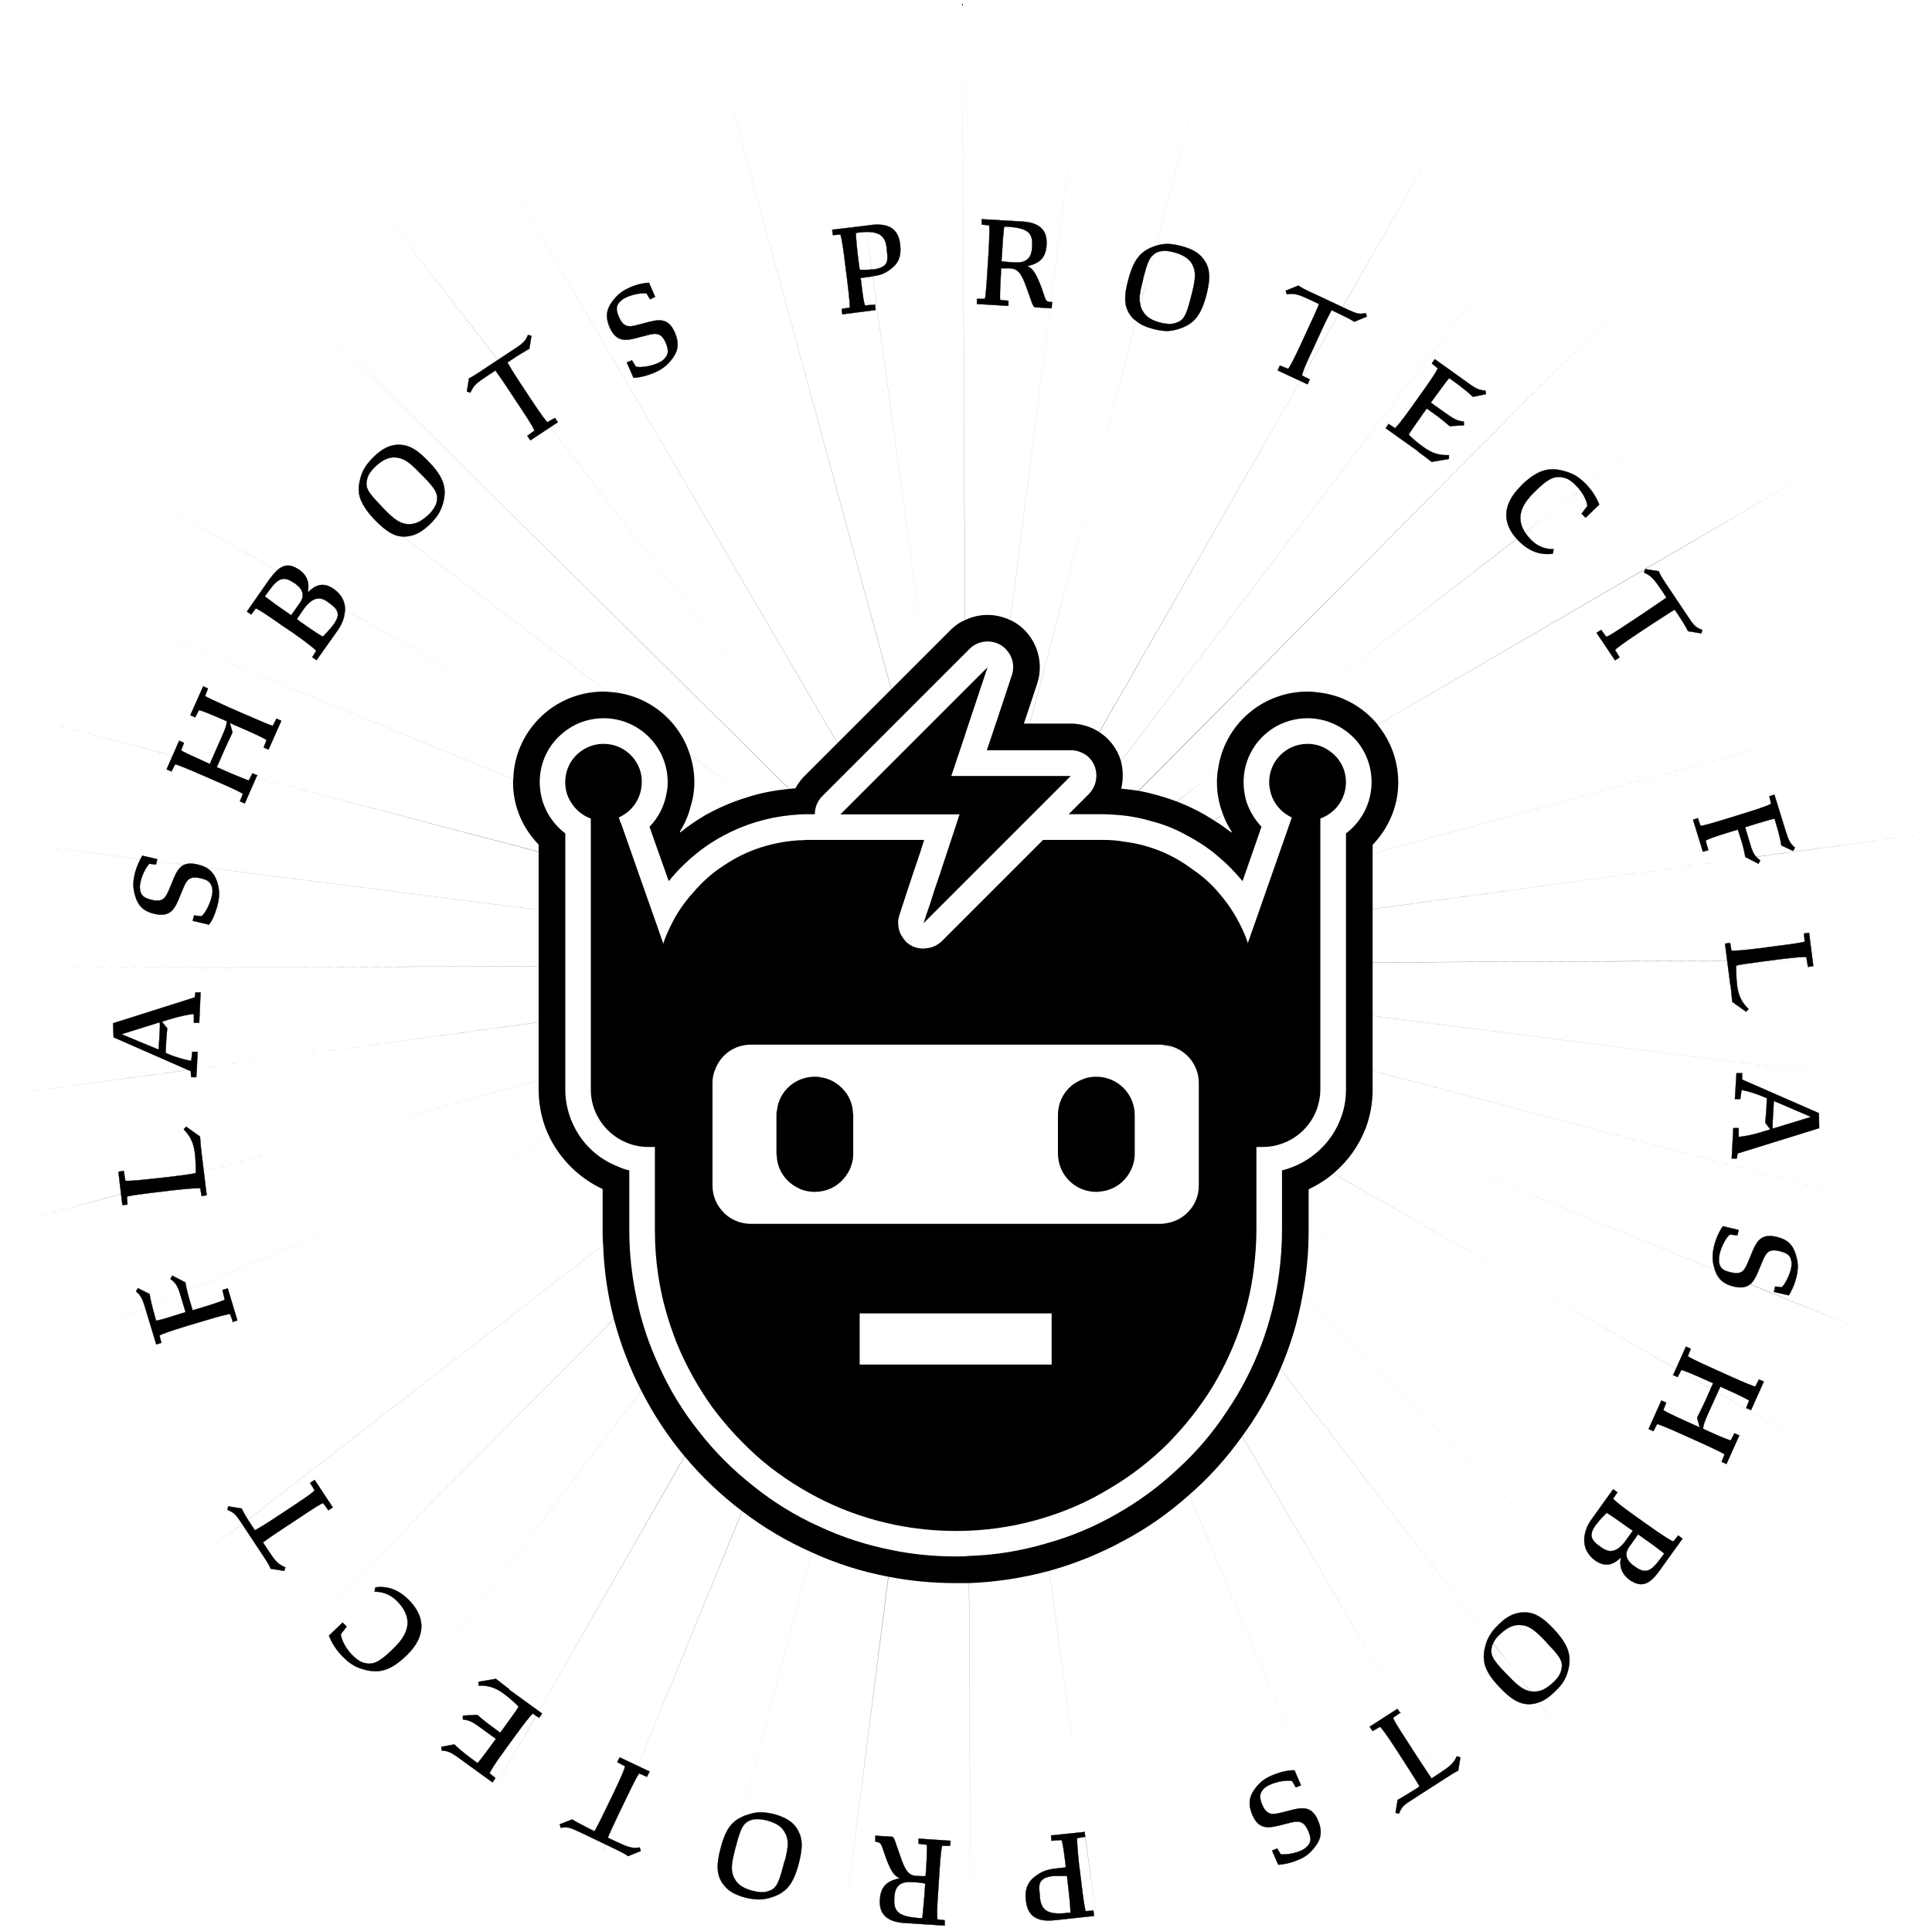 <svg width="554" height="553" viewBox="0 0 554 553" fill="none" xmlns="http://www.w3.org/2000/svg">
<path d="M57.127 293.37L57.509 284.578H56.056L55.827 286.031L32.432 293.447L32.585 297.499H32.661L53.916 306.827L54.68 307.132L54.833 308.891H56.286L56.438 306.444L56.668 301.627H55.139L54.833 304.227C53.304 303.998 50.628 303.31 48.181 302.239L47.493 301.933L47.646 298.646C47.723 297.193 47.876 295.97 47.952 294.899L46.423 292.988L48.334 292.376C51.316 291.459 54.221 290.847 55.598 290.771V293.294H57.127V293.37ZM45.811 295.741L45.505 301.016L34.802 296.581L45.811 293.141C45.888 293.753 45.888 294.288 45.811 295.741Z" fill="black" stroke="black" stroke-width="0.09" stroke-miterlimit="10"/>
<path d="M59.785 265.124L55.274 264.054L55.657 262.524L57.797 262.754C58.791 261.989 60.167 259.466 60.779 256.943C61.008 255.873 61.008 254.879 60.703 254.114C60.32 252.967 59.556 252.279 57.415 251.821C54.28 251.133 53.516 252.279 52.369 255.108L51.757 256.561C50.228 260.46 49.081 263.136 44.341 262.066C41.283 261.378 39.677 259.848 38.836 257.096C38.148 254.879 38.072 253.197 38.607 250.827C39.142 248.533 40.06 246.622 40.824 245.398L45.106 246.392L44.724 247.921L42.812 247.692C41.895 248.686 40.748 250.75 40.289 252.891C39.983 254.038 40.06 254.955 40.289 255.796C40.671 256.943 41.436 257.555 43.577 258.09C46.711 258.778 47.476 257.631 48.623 254.802L49.234 253.35C50.763 249.451 51.91 246.775 56.651 247.921C59.709 248.609 61.314 250.139 62.232 252.815C62.92 255.032 62.996 256.79 62.461 259.16C61.849 261.76 60.779 264.13 59.938 265.124H59.785Z" fill="black" stroke="black" stroke-width="0.09" stroke-miterlimit="10"/>
<path d="M73.778 222.219L70.185 230.4L68.808 229.788L69.649 227.647C69.267 227.342 67.356 226.348 62.768 224.36L58.028 222.295C53.135 220.155 50.918 219.314 50.23 219.161L49.159 221.225L47.783 220.614L51.377 212.433L52.753 213.044L51.912 215.185C52.294 215.491 54.205 216.408 58.793 218.473L60.169 219.084L63.609 211.286C64.603 209.069 64.986 207.922 65.062 206.852L64.756 206.699C59.863 204.558 57.722 203.717 57.034 203.641L55.964 205.705L54.588 205.093L58.258 196.836L59.634 197.447L58.793 199.588C59.175 199.894 61.086 200.812 65.674 202.876L70.414 204.94C75.307 207.081 77.524 207.998 78.212 208.151L79.283 206.087L80.659 206.699L76.989 214.956L75.613 214.344L76.454 212.203C76.072 211.898 74.16 210.904 69.573 208.916L65.903 207.31L66.668 210.063C66.056 211.286 65.444 212.586 64.45 214.803L62.157 220.002L63.533 220.614C68.426 222.754 70.643 223.595 71.331 223.825L72.402 221.76L73.778 222.372V222.219Z" fill="black" stroke="black" stroke-width="0.09" stroke-miterlimit="10"/>
<path d="M95.656 168.887C93.286 167.205 91.146 167.434 89.158 169.116C88.852 169.346 88.546 169.651 88.24 169.957C88.317 169.499 88.393 169.116 88.393 168.734C88.623 166.517 87.629 164.682 85.87 163.459C83.424 161.777 81.512 161.7 79.448 163.612C78.76 164.223 78.072 165.064 77.307 166.058L70.809 175.386L72.032 176.227L73.332 174.468C74.02 174.697 75.702 175.692 80.671 179.208L84.188 181.579C88.623 184.713 90.305 186.166 90.687 186.625L89.54 188.46L90.763 189.3L96.727 180.891C98.18 178.826 98.715 177.144 98.868 175.462C98.868 175.233 98.944 175.003 98.944 174.774C98.944 172.404 97.797 170.34 95.656 168.887ZM83.5 176.456L79.219 173.474C78.072 172.633 76.619 171.563 75.931 171.028L77.154 169.346C79.754 165.676 81.436 165.141 84.265 167.128L84.57 167.282C87.017 169.04 87.399 170.875 86.023 172.863L83.5 176.456ZM95.809 178.903C94.739 180.355 93.21 181.961 92.598 182.573C91.757 182.19 89.999 181.043 85.87 178.138L85.106 177.526L87.094 174.621C89.387 171.486 91.528 170.875 93.822 172.48L94.204 172.786C95.962 174.01 96.956 175.003 96.88 176.456C96.803 177.221 96.421 177.909 95.809 178.903Z" fill="black" stroke="black" stroke-width="0.09" stroke-miterlimit="10"/>
<path d="M122.723 132.214C119.665 129.003 117.372 127.627 114.543 127.55C111.943 127.474 109.65 128.621 107.203 130.991C104.909 133.285 103.992 134.89 103.38 137.031C102.463 140.318 102.769 142.765 104.68 145.594C105.368 146.741 106.362 147.887 107.585 149.187C110.644 152.245 112.861 153.775 115.537 153.851H115.842C118.518 153.851 120.659 152.781 123.182 150.41C125.476 148.193 126.393 146.511 127.005 144.371C128.228 139.936 127.234 136.801 122.723 132.214ZM125.17 144.218C124.788 145.441 124.023 146.511 123.029 147.505C120.889 149.493 119.207 150.334 117.295 150.334C114.849 150.258 113.243 149.187 110.108 145.976L109.114 144.906C105.368 141.006 104.604 139.783 105.292 137.26C105.598 136.037 106.362 135.043 107.432 133.973C109.497 131.985 111.179 131.144 113.09 131.144C115.46 131.22 117.219 132.291 120.277 135.502L121.347 136.572C125.094 140.395 125.782 141.771 125.17 144.218Z" fill="black" stroke="black" stroke-width="0.09" stroke-miterlimit="10"/>
<path d="M151.24 124.97L153.228 123.518C153.151 122.982 152.234 121.377 149.329 117.019L146.5 112.737C144.053 108.991 142.677 107.08 142.065 106.239L140.307 107.386C136.561 109.832 135.873 110.444 134.879 112.585L133.885 112.279L134.496 108.456H134.573C135.49 107.997 136.178 107.615 139.695 105.245L147.8 99.893C150.246 98.287 150.705 97.676 151.393 96.07L152.387 96.3L151.775 100.046H151.699C150.246 100.887 148.794 101.728 146.423 103.333L145.506 103.945C145.965 104.786 147.035 106.621 149.252 109.985L152.081 114.267C155.216 119.007 156.439 120.612 156.974 121.071L159.115 119.848L159.956 121.071L152.081 126.27L151.24 125.047V124.97Z" fill="black" stroke="black" stroke-width="0.09" stroke-miterlimit="10"/>
<path d="M181.577 108.143L179.742 103.938L181.195 103.326L182.342 105.161C183.565 105.467 186.394 105.161 188.764 104.091C189.834 103.632 190.522 103.021 190.981 102.333C191.669 101.339 191.746 100.345 190.905 98.281C189.605 95.375 188.152 95.375 185.247 96.216L183.718 96.599C179.666 97.745 176.837 98.357 174.849 93.922C173.626 91.094 173.779 88.876 175.537 86.506C176.913 84.671 178.213 83.525 180.43 82.531C182.571 81.537 184.712 81.155 186.088 81.078L187.847 85.13L186.394 85.818L185.4 84.136C184.024 83.983 181.73 84.289 179.666 85.207C178.595 85.665 177.907 86.277 177.372 86.965C176.684 87.959 176.608 88.953 177.525 91.017C178.825 93.922 180.277 93.922 183.183 93.081L184.712 92.699C188.764 91.552 191.593 90.941 193.504 95.375C194.727 98.204 194.575 100.421 192.816 102.791C191.44 104.626 190.064 105.773 187.847 106.767C185.4 107.837 182.877 108.373 181.501 108.296L181.577 108.143Z" fill="black" stroke="black" stroke-width="0.09" stroke-miterlimit="10"/>
<path d="M258.117 70.091C257.582 65.657 254.906 63.975 249.936 64.51L248.254 64.739L238.621 65.886L238.85 67.415L240.991 67.262C241.221 67.874 241.679 69.862 242.367 75.826L242.979 80.642C243.591 85.612 243.744 87.752 243.667 88.211L241.373 88.593L241.526 90.123L251.083 88.899L250.93 87.37L248.025 87.599C247.796 87.064 247.413 85.306 246.878 80.336L246.725 79.725L249.554 79.342C249.554 79.342 250.013 79.266 250.242 79.189C252.383 78.96 253.606 78.425 255.135 77.354C257.658 75.596 258.499 73.455 258.117 70.091ZM253.53 76.208C252.842 76.743 251.695 77.125 250.472 77.278H249.936C248.866 77.431 247.719 77.431 246.496 77.354L245.961 73.226C245.502 69.25 245.426 67.415 245.426 66.804L246.419 66.651C247.184 66.574 247.872 66.498 248.484 66.498C252.612 66.498 253.912 68.027 254.294 71.238V71.62C254.677 74.526 254.447 75.443 253.53 76.208Z" fill="black" stroke="black" stroke-width="0.09" stroke-miterlimit="10"/>
<path d="M301.313 86.637C300.166 86.56 299.937 86.331 299.478 84.955L298.637 82.508C297.184 78.609 296.19 76.927 294.508 76.315C298.255 75.551 299.937 73.716 300.09 70.199C300.395 65.994 298.025 63.853 293.285 63.547L281.511 62.859V64.388L283.652 64.618C283.728 65.229 283.805 67.294 283.422 73.334L283.117 78.15C282.811 83.12 282.581 85.184 282.428 85.719H280.135V87.172L289.156 87.707V86.255L286.786 86.025C286.71 85.414 286.71 83.273 287.016 78.38V76.927C287.551 76.927 288.468 76.927 289.462 76.927C291.679 77.004 292.826 77.998 294.432 82.661L295.502 85.643C295.961 87.019 296.267 87.784 296.649 88.09L301.083 88.395H301.542L301.695 86.637C301.695 86.637 301.389 86.637 301.313 86.56V86.637ZM290.686 75.245C289.768 75.245 288.621 75.092 287.169 74.939L287.398 71.499C287.627 67.447 287.857 65.612 287.933 65H288.927C294.738 65.382 296.267 66.759 295.961 70.734V70.964C295.732 74.404 293.973 75.474 290.686 75.245Z" fill="black" stroke="black" stroke-width="0.09" stroke-miterlimit="10"/>
<path d="M345.583 75.025C344.207 72.731 342.066 71.431 338.778 70.59C335.644 69.749 333.732 69.826 331.592 70.438C331.592 70.438 331.541 70.463 331.439 70.514C327.081 71.89 325.093 74.337 323.487 80.453C322.341 84.734 322.341 87.487 323.793 89.857C324.328 90.775 324.94 91.463 325.781 91.998C327.004 93.068 328.61 93.756 330.598 94.291C333.809 95.132 335.644 95.056 337.785 94.368C342.219 93.068 344.36 90.621 345.965 84.429C347.036 80.147 347.036 77.395 345.583 75.025ZM341.837 83.97L341.454 85.423C340.155 90.621 339.39 91.998 336.943 92.686C335.72 93.068 334.497 92.915 333.044 92.609C330.215 91.921 328.686 90.927 327.692 89.245C327.31 88.634 327.081 88.022 327.004 87.41C326.546 85.881 326.775 83.97 327.616 80.835L327.922 79.383C328.916 75.636 329.527 73.954 330.751 73.037C331.209 72.578 331.745 72.349 332.433 72.12C333.656 71.814 334.956 71.89 336.332 72.272C339.161 72.96 340.766 74.031 341.76 75.56C342.983 77.701 342.907 79.688 341.837 83.97Z" fill="black" stroke="black" stroke-width="0.09" stroke-miterlimit="10"/>
<path d="M367.073 104.851L369.367 105.768C369.749 105.386 370.666 103.78 372.883 99.04L375.024 94.376C376.936 90.324 377.853 88.183 378.235 87.189L376.324 86.272C372.272 84.361 371.354 84.055 368.984 84.361L368.678 83.367L372.272 81.914H372.348C373.189 82.526 373.877 82.908 377.7 84.666L386.492 88.795C389.092 90.018 389.857 90.171 391.615 89.789L391.921 90.783L388.404 92.236H388.327C386.951 91.394 385.422 90.63 382.823 89.407L381.829 88.948C381.37 89.789 380.376 91.624 378.694 95.294L376.553 99.957C374.107 105.08 373.419 106.991 373.342 107.679L375.559 108.826L374.948 110.203L366.385 106.227L366.996 104.851H367.073Z" fill="black" stroke="black" stroke-width="0.09" stroke-miterlimit="10"/>
<path d="M406.912 129.606L397.355 122.802L398.196 121.579L400.031 122.802C400.49 122.42 401.943 120.738 405.077 116.303L407.524 112.863C411.041 107.969 412.111 106.211 412.264 105.599L410.582 104.223L411.423 103L421.133 109.957C423.427 111.639 424.268 111.869 425.95 112.022L426.103 113.016L422.433 113.78H422.356C421.286 112.786 419.91 111.563 416.775 109.269L415.552 108.428C415.093 108.887 414.099 110.187 412.341 112.633L410.276 115.462L414.787 118.673C417.157 120.355 418.075 120.738 419.757 120.89V121.961L415.781 122.19H415.705C415.017 121.578 413.411 120.279 412.111 119.285L409.13 117.144L408.441 118.062C405.46 122.267 404.313 123.949 403.931 124.637C404.619 125.401 406.53 127.083 408.289 128.307C410.888 130.142 412.876 130.6 415.475 130.524V131.594L410.582 132.435H410.506C409.665 131.747 408.059 130.524 406.683 129.53L406.912 129.606Z" fill="black" stroke="black" stroke-width="0.09" stroke-miterlimit="10"/>
<path d="M436.169 139.276C440.909 134.688 444.197 133.847 448.708 135.147C450.848 135.759 452.607 136.6 454.824 138.893C456.812 140.958 457.959 143.098 458.57 144.704L454.671 148.45L453.524 147.303L455.206 145.086C454.977 143.481 453.983 141.34 451.995 139.276C450.772 138.052 449.778 137.288 448.478 136.982C446.032 136.37 444.197 136.982 440.603 140.499L439.762 141.34C434.64 146.309 435.022 150.667 438.921 154.719C440.756 156.631 443.05 157.548 445.42 157.472H445.496L445.267 158.772C442.515 159.154 438.998 158.695 435.404 155.025C430.664 150.209 430.664 144.704 436.169 139.352V139.276Z" fill="black" stroke="black" stroke-width="0.09" stroke-miterlimit="10"/>
<path d="M459.132 180.635L460.584 182.623C461.12 182.546 462.725 181.552 467.083 178.647L471.365 175.818C475.111 173.295 477.022 171.919 477.863 171.384L476.716 169.625C474.193 165.879 473.582 165.191 471.441 164.197L471.747 163.203L475.57 163.815H475.646C476.028 164.809 476.411 165.497 478.781 169.014L484.209 177.118C485.815 179.565 486.426 180.023 488.108 180.635L487.879 181.629L484.133 181.017H484.056C483.292 179.488 482.374 178.035 480.845 175.742L480.233 174.824C479.392 175.283 477.634 176.43 474.193 178.647L469.912 181.476C465.172 184.61 463.566 185.91 463.107 186.369L464.407 188.51L463.107 189.351L457.832 181.476L459.132 180.635Z" fill="black" stroke="black" stroke-width="0.09" stroke-miterlimit="10"/>
<path d="M486.864 234.695L487.629 236.836C488.164 236.836 490.228 236.301 494.969 234.848L499.632 233.395C505.443 231.637 507.278 230.872 507.89 230.49L507.354 228.349L508.807 227.891L512.095 238.518C512.936 241.194 513.394 241.958 514.694 243.105L514.159 244.023L510.795 242.417C510.566 240.888 510.183 239.13 509.036 235.383L508.884 234.772C508.272 234.848 506.666 235.307 503.838 236.148L500.397 237.218L501.85 242.035C502.691 244.94 503.302 245.628 504.755 246.775L504.22 247.692L500.55 245.781H500.473C500.321 244.787 499.862 242.723 499.403 241.27L498.333 237.906L496.727 238.365C491.375 239.97 489.617 240.735 489.082 241.041L489.846 243.793L488.317 244.252L485.488 235.077L486.941 234.619L486.864 234.695Z" fill="black" stroke="black" stroke-width="0.09" stroke-miterlimit="10"/>
<path d="M496.185 282.554L494.656 270.627L496.109 270.398L496.491 272.615C497.103 272.691 499.32 272.615 504.748 271.927L509.871 271.239C514.917 270.627 517.058 270.245 517.516 270.015L517.287 267.722L518.74 267.492L519.963 277.049L518.434 277.278L517.975 274.45C517.363 274.373 515.452 274.45 509.871 275.138L505.742 275.673C500.62 276.361 498.632 276.667 497.867 276.896C497.791 277.89 497.867 280.49 498.097 282.554C498.479 285.689 499.549 287.524 501.384 289.358L500.696 290.123L496.721 287.294C496.644 286.147 496.415 284.16 496.262 282.478L496.185 282.554Z" fill="black" stroke="black" stroke-width="0.09" stroke-miterlimit="10"/>
<path d="M521.569 319.379V319.226L499.55 309.593V307.758H497.945L497.486 315.174H499.015L499.397 312.575C500.85 312.804 503.526 313.568 505.972 314.639L506.66 314.945L506.508 318.232C506.431 319.608 506.278 320.832 506.202 321.978L507.654 323.89L505.819 324.425C502.838 325.419 499.932 325.954 498.556 326.03V323.508H497.027L496.568 332.223H498.021L498.25 330.771L521.646 323.508V323.354L521.569 319.455V319.379ZM508.342 323.66C508.266 323.049 508.266 322.437 508.342 320.984L508.648 315.709L519.352 320.296L508.342 323.66Z" fill="black" stroke="black" stroke-width="0.09" stroke-miterlimit="10"/>
<path d="M494.054 351.656L498.565 352.727L498.183 354.256L496.042 354.026C495.048 354.791 493.595 357.237 493.06 359.76C492.831 360.831 492.831 361.825 493.06 362.589C493.443 363.736 494.131 364.424 496.348 364.883C499.483 365.648 500.247 364.424 501.394 361.595L502.006 360.143C503.535 356.244 504.758 353.568 509.422 354.714C512.48 355.403 514.085 356.932 514.926 359.76C515.615 361.978 515.691 363.66 515.156 366.03C514.621 368.324 513.703 370.235 512.939 371.458L508.657 370.464L509.039 368.935L510.951 369.165C511.868 368.171 513.015 366.106 513.55 363.966C513.856 362.819 513.78 361.901 513.55 361.06C513.168 359.913 512.403 359.302 510.263 358.767C507.128 358.002 506.364 359.225 505.217 362.054L504.605 363.507C503.076 367.406 501.853 370.006 497.189 368.935C494.207 368.247 492.525 366.718 491.684 363.966C490.996 361.748 490.92 359.99 491.455 357.62C492.066 355.02 493.213 352.727 494.054 351.656Z" fill="black" stroke="black" stroke-width="0.09" stroke-miterlimit="10"/>
<path d="M479.77 394.36L483.44 386.18L484.816 386.791L483.975 388.932C484.357 389.238 486.269 390.232 490.856 392.296L495.596 394.437C500.49 396.654 502.707 397.495 503.318 397.648L504.389 395.584L505.765 396.195L502.095 404.376L500.719 403.765L501.56 401.624C501.178 401.318 499.266 400.324 494.679 398.26L493.303 397.648L489.786 405.37C488.792 407.587 488.41 408.734 488.333 409.728L488.639 409.881C493.456 412.098 495.673 412.939 496.284 413.092L497.355 411.028L498.731 411.639L495.061 419.82L493.685 419.208L494.526 417.068C494.144 416.762 492.232 415.768 487.645 413.704L482.905 411.563C478.012 409.346 475.795 408.505 475.183 408.352L474.113 410.416L472.736 409.805L476.406 401.624L477.782 402.235L476.941 404.376C477.324 404.682 479.235 405.676 483.822 407.74L487.416 409.346L486.651 406.593C487.263 405.37 487.874 404.07 488.945 401.853L491.238 396.654L489.862 396.042C484.969 393.825 482.752 392.984 482.14 392.831L481.07 394.896L479.694 394.284L479.77 394.36Z" fill="black" stroke="black" stroke-width="0.09" stroke-miterlimit="10"/>
<path d="M481.222 440.321L479.846 442.079C479.234 441.85 477.476 440.856 472.506 437.339L469.066 434.892C464.631 431.758 462.949 430.305 462.567 429.77L463.79 427.935L462.567 427.094L456.527 435.504C454.998 437.568 454.539 439.25 454.31 440.856C454.08 443.608 455.151 445.825 457.444 447.507C460.197 449.419 462.643 448.884 464.86 446.513C464.172 449.189 465.166 451.483 467.231 453.012C470.442 455.229 472.812 454.694 475.794 450.489L482.445 441.238L481.222 440.321ZM459.356 443.914L458.973 443.608C457.291 442.461 456.221 441.391 456.374 439.938C456.45 439.174 456.756 438.486 457.444 437.492C458.515 436.039 460.044 434.433 460.732 433.822C461.497 434.281 463.255 435.427 467.384 438.409L468.225 438.944L466.16 441.85C463.867 444.984 461.726 445.52 459.432 443.914H459.356ZM476.023 447.125C473.347 450.795 471.742 451.33 468.913 449.342L468.607 449.113C466.16 447.431 465.778 445.519 467.154 443.608L469.677 440.015H469.754L473.959 442.997C475.105 443.914 476.558 444.908 477.246 445.519L476.023 447.125Z" fill="black" stroke="black" stroke-width="0.09" stroke-miterlimit="10"/>
<path d="M445.437 467.066C442.378 463.855 440.085 462.402 437.256 462.402C434.58 462.326 432.286 463.396 429.84 465.766C428.387 467.142 427.47 468.366 426.858 469.589C426.476 470.277 426.246 470.965 426.017 471.73C424.717 476.241 425.711 479.375 430.146 483.963C433.204 487.174 435.497 488.626 438.326 488.703C439.32 488.703 440.314 488.55 441.232 488.168C442.761 487.709 444.137 486.715 445.666 485.262C448.036 483.045 448.954 481.44 449.565 479.299C450.788 474.865 449.795 471.73 445.437 467.066ZM447.654 479.146C447.348 480.293 446.583 481.363 445.513 482.357C443.449 484.345 441.69 485.186 439.855 485.109C439.473 485.109 439.167 485.033 438.785 485.033C436.874 484.651 435.268 483.504 432.669 480.752L431.598 479.681C427.852 475.782 427.164 474.406 427.852 471.959C427.928 471.73 428.005 471.424 428.158 471.195C428.54 470.354 429.152 469.513 429.993 468.748C432.133 466.76 433.815 465.919 435.727 465.996C438.173 465.996 439.779 467.143 442.914 470.354L443.907 471.5C447.654 475.323 448.342 476.699 447.654 479.146Z" fill="black" stroke="black" stroke-width="0.09" stroke-miterlimit="10"/>
<path d="M401.548 491.125L399.484 492.578C399.56 493.113 400.478 494.718 403.383 499.153L406.136 503.434C408.582 507.181 409.882 509.092 410.493 510.009L412.252 508.863C415.998 506.416 416.686 505.804 417.757 503.664L418.751 503.97L418.139 507.792H418.062C417.145 508.251 416.457 508.633 412.94 510.927L404.759 516.202C402.313 517.731 401.854 518.343 401.166 520.101L400.172 519.872L400.784 516.126H400.86C402.313 515.285 403.765 514.444 406.136 512.915L407.053 512.303C406.594 511.462 405.524 509.627 403.307 506.263L400.554 501.982C397.496 497.241 396.196 495.559 395.738 495.177L393.597 496.4L392.756 495.177L400.707 490.055L401.548 491.278H401.625L401.548 491.125Z" fill="black" stroke="black" stroke-width="0.09" stroke-miterlimit="10"/>
<path d="M371.204 507.68L373.039 511.962L371.586 512.573L370.516 510.738C369.293 510.432 366.464 510.738 364.094 511.809C363.023 512.267 362.335 512.879 361.877 513.567C361.188 514.561 361.112 515.555 361.953 517.619C363.253 520.524 364.705 520.524 367.611 519.76L369.14 519.378C373.192 518.307 376.021 517.619 377.932 522.054C379.155 524.882 378.926 527.176 377.168 529.47C375.791 531.305 374.492 532.451 372.198 533.369C370.057 534.286 367.917 534.669 366.54 534.745L364.782 530.693L366.235 530.081L367.228 531.763C368.605 531.916 370.898 531.61 372.963 530.769C374.033 530.311 374.721 529.699 375.256 529.011C375.944 528.017 376.021 527.1 375.103 524.959C373.804 522.054 372.351 522.054 369.446 522.818L367.917 523.2C363.864 524.271 361.036 524.882 359.124 520.448C357.901 517.619 358.13 515.326 359.812 513.032C361.188 511.197 362.565 510.05 364.782 509.133C367.305 508.062 369.751 507.604 371.128 507.68H371.204Z" fill="black" stroke="black" stroke-width="0.09" stroke-miterlimit="10"/>
<path d="M313.538 547.906L311.321 548.059C311.091 547.447 310.709 545.536 310.021 539.496L309.409 534.679C308.874 529.71 308.798 527.569 308.874 527.11L311.168 526.728L311.015 525.352L301.458 526.346H301.382L301.534 527.874L304.363 527.645C304.669 528.104 304.975 529.939 305.587 534.908V535.52L302.834 535.826C300.158 536.132 298.858 536.667 297.253 537.814C294.73 539.496 293.812 541.713 294.195 545.001C294.653 549.435 297.329 551.193 302.299 550.658L313.691 549.435L313.538 547.906ZM305.969 548.594C300.235 549.206 298.553 547.753 298.17 544.007V543.548C297.788 540.643 298.017 539.802 298.935 539.037C299.547 538.425 300.693 538.12 301.993 537.967C303.14 537.967 304.516 537.967 305.969 537.967L306.428 542.019C306.886 545.994 306.963 547.829 306.963 548.517H305.969V548.594Z" fill="black" stroke="black" stroke-width="0.09" stroke-miterlimit="10"/>
<path d="M269.365 536.904C269.671 531.934 269.976 529.794 270.129 529.335H272.423L272.576 527.882L263.401 527.271V528.723L265.771 529.029C265.848 529.564 265.848 531.705 265.542 536.675L265.389 538.051C264.93 538.051 264.089 538.051 263.095 537.974C260.802 537.974 259.655 536.904 258.126 532.24L257.056 529.182C256.597 527.806 256.367 527.041 255.909 526.735L251.016 526.43V528.111C252.315 528.341 252.545 528.417 253.08 529.947L253.921 532.393C255.297 536.292 256.367 537.974 258.049 538.662C254.227 539.35 252.545 541.185 252.315 544.702C252.01 548.907 254.38 551.048 259.12 551.43L270.894 552.195V550.666L268.83 550.436C268.677 549.748 268.6 547.761 269.059 541.721L269.365 536.904ZM265.083 543.556C264.778 547.531 264.548 549.366 264.472 550.054H263.478C257.667 549.596 256.138 548.219 256.444 544.244V544.014C256.673 540.497 258.432 539.503 261.719 539.733C262.637 539.733 263.86 539.886 265.313 540.115L265.083 543.556Z" fill="black" stroke="black" stroke-width="0.09" stroke-miterlimit="10"/>
<path d="M228.766 524.79C227.466 522.497 225.326 521.197 222.038 520.279C218.903 519.515 216.992 519.591 214.851 520.279C214.01 520.509 213.322 520.738 212.634 521.121C209.576 522.497 207.894 525.096 206.594 530.219C205.524 534.424 205.447 537.176 206.9 539.623C207.053 539.928 207.282 540.234 207.511 540.464C208.735 542.222 210.799 543.369 213.628 544.133C216.763 544.898 218.674 544.822 220.815 544.21C225.326 542.91 227.466 540.464 229.072 534.271C230.142 529.989 230.219 527.313 228.766 524.867V524.79ZM224.943 533.812L224.561 535.265C223.185 540.464 222.497 541.763 219.974 542.451C218.827 542.757 217.527 542.681 216.074 542.299C213.246 541.611 211.64 540.54 210.723 538.935C209.499 536.87 209.576 534.882 210.723 530.524L211.105 529.072C212.481 523.873 213.246 522.573 215.692 521.809H215.769C216.915 521.503 218.215 521.656 219.668 521.962C222.497 522.726 224.102 523.72 225.02 525.402C226.243 527.466 226.167 529.454 225.02 533.812H224.943Z" fill="black" stroke="black" stroke-width="0.09" stroke-miterlimit="10"/>
<path d="M185.571 509.55L183.278 508.556C182.896 508.938 182.055 510.544 179.761 515.284L177.544 519.871C175.632 523.923 174.638 526.064 174.256 526.982L176.167 527.899C180.22 529.81 181.137 530.116 183.431 529.81L183.737 530.804L180.143 532.257H180.067C179.226 531.645 178.538 531.263 174.715 529.428L165.922 525.223C163.323 524 162.558 523.847 160.8 524.153L160.494 523.159L164.011 521.783H164.088C165.464 522.624 166.993 523.388 169.516 524.688L170.51 525.147C170.968 524.306 171.962 522.471 173.721 518.801L175.938 514.214C178.385 509.091 179.149 507.18 179.226 506.492L177.008 505.345L177.697 503.969L186.26 508.021L185.571 509.397V509.55Z" fill="black" stroke="black" stroke-width="0.09" stroke-miterlimit="10"/>
<path d="M145.957 484.511L155.437 491.392L154.596 492.616L152.761 491.392C152.302 491.774 150.85 493.457 147.639 497.891L145.192 501.255C141.599 506.148 140.605 507.906 140.375 508.518L142.058 509.894L141.217 511.118L131.507 504.084C129.213 502.402 128.372 502.096 126.69 502.02L126.537 500.949L130.207 500.261H130.283C131.354 501.255 132.654 502.478 135.788 504.772L136.935 505.613C137.394 505.154 138.388 503.854 140.146 501.484L142.21 498.656L137.7 495.368C135.329 493.609 134.412 493.304 132.73 493.074V492.004L136.782 491.774H136.859C137.547 492.386 139.152 493.762 140.452 494.68L143.434 496.897L144.122 495.98C147.18 491.775 148.327 490.169 148.709 489.404C148.021 488.64 146.11 486.881 144.428 485.658C141.905 483.823 139.84 483.288 137.241 483.365V482.294L142.134 481.453H142.21C143.051 482.141 144.657 483.365 145.957 484.358V484.511Z" fill="black" stroke="black" stroke-width="0.09" stroke-miterlimit="10"/>
<path d="M116.667 474.634C111.926 479.221 108.562 479.985 104.128 478.686C101.987 478.074 100.305 477.157 98.088 474.863C96.1 472.799 94.953 470.658 94.342 469.053L98.241 465.306L99.388 466.453L97.706 468.67C97.935 470.276 98.929 472.416 100.84 474.481C102.064 475.704 103.058 476.469 104.281 476.851C106.728 477.539 108.562 476.851 112.156 473.41L112.997 472.569C118.196 467.6 117.814 463.242 113.991 459.266C112.156 457.355 109.939 456.437 107.492 456.437H107.416L107.645 455.214C110.397 454.832 113.914 455.367 117.431 459.037C122.095 463.93 122.095 469.358 116.59 474.71L116.667 474.634Z" fill="black" stroke="black" stroke-width="0.09" stroke-miterlimit="10"/>
<path d="M94.123 433.046L92.67 431.058C92.135 431.134 90.529 432.128 86.171 435.034L81.89 437.862C78.144 440.309 76.232 441.685 75.391 442.297L76.538 444.055C78.985 447.802 79.596 448.49 81.813 449.484L81.508 450.477L77.685 449.866H77.608C77.226 448.872 76.844 448.184 74.474 444.667L69.122 436.563C67.516 434.116 66.905 433.658 65.223 432.969L65.452 431.975L69.198 432.587H69.275C70.039 434.116 70.88 435.569 72.486 437.939L73.097 438.856C73.939 438.398 75.773 437.327 79.138 435.11L83.419 432.281C88.159 429.146 89.841 427.923 90.224 427.388L88.924 425.247L90.224 424.406L95.422 432.281L94.123 433.122V433.046Z" fill="black" stroke="black" stroke-width="0.09" stroke-miterlimit="10"/>
<path d="M66.755 378.963L65.991 376.822C65.455 376.822 63.391 377.281 58.651 378.733L53.987 380.11C48.177 381.868 46.342 382.633 45.73 382.938L46.265 385.079L44.813 385.538L41.601 374.911C40.76 372.158 40.302 371.47 39.002 370.323L39.537 369.406L42.901 371.088C43.13 372.617 43.513 374.375 44.583 378.122L44.736 378.733C45.424 378.657 46.953 378.275 49.782 377.357L53.223 376.287L51.77 371.47C50.929 368.565 50.317 367.877 48.865 366.73L49.4 365.812L53.07 367.724H53.146C53.299 368.718 53.758 370.782 54.217 372.311L55.21 375.752L56.816 375.293C62.168 373.687 64.003 372.999 64.462 372.693L63.773 369.941L65.302 369.482L68.055 378.657L66.602 379.116L66.755 378.963Z" fill="black" stroke="black" stroke-width="0.09" stroke-miterlimit="10"/>
<path d="M57.809 330.824L59.262 342.751L57.809 342.98L57.427 340.763C56.815 340.686 54.598 340.763 49.17 341.374L44.047 341.986C39.001 342.598 36.86 342.98 36.402 343.133L36.555 345.427L35.102 345.579L33.955 336.022L35.484 335.793L35.943 338.622C36.555 338.698 38.466 338.622 44.047 338.01L48.176 337.552C53.298 336.94 55.286 336.634 56.127 336.405C56.203 335.411 56.127 332.811 55.898 330.747C55.515 327.612 54.522 325.778 52.687 323.866L53.375 323.102L57.35 325.931C57.427 327.077 57.58 329.065 57.809 330.747V330.824Z" fill="black" stroke="black" stroke-width="0.09" stroke-miterlimit="10"/>
<path d="M385.959 261.743L393.604 260.673L501.1 246.07H501.177L503.623 245.688L551.102 239.266" fill="black"/>
<path d="M355.912 265.797L277.392 276.424H277.316L277.239 276.501H277.163H277.086H277.01H276.857L276.781 276.577L191.457 288.122L187.787 288.657L169.438 291.104" fill="black"/>
<path d="M162.099 292.102L154.453 293.172L56.438 306.475L53.915 306.858L3.148 313.738" fill="black"/>
<path d="M280.297 299.593L277.162 276.809V276.656V276.58V276.504H277.086V276.427V276.35L275.48 264.5" fill="black"/>
<path d="M239.854 3.023L248.264 64.723L248.493 66.481L249.946 77.261L250.251 79.173L265.084 188.198L266.383 197.755" fill="black"/>
<path d="M299.793 442.719L300.863 450.441L311.032 525.29V525.367L311.185 526.743L314.396 549.985" fill="black"/>
<path d="M180.448 351.203L172.955 357.014L71.194 435.686L69.511 436.986L58.502 445.472" fill="black"/>
<path d="M495.748 107.539L454.998 139.039L453.086 140.491L437.413 152.648L435.043 154.406L377.931 198.597L349.26 220.769L337.41 229.867L330.146 235.525" fill="black"/>
<path d="M322.578 241.406H322.501L277.469 276.346L277.393 276.423H277.316H277.24H277.164V276.499H277.087V276.576H277.011L276.934 276.652L247.27 299.589" fill="black"/>
<path d="M107.891 58.227L142.831 103.259L157.739 122.525L233.277 220.006L238.017 226.122" fill="black"/>
<path d="M271.199 268.781L277.01 276.274L277.086 276.35V276.427V276.503H277.163V276.58V276.656H277.239L295.053 299.593" fill="black"/>
<path d="M446.358 494.779L441.236 488.204L438.789 485.07L428.162 471.231L426.862 469.626L367.151 392.559L361.723 385.602" fill="black"/>
<path d="M267.684 299.593L277.088 276.58V276.504H277.164V276.427L286.568 253.414" fill="black"/>
<path d="M381.83 20.992L305.375 207.543L302.24 215.188" fill="black"/>
<path d="M215.846 426.047L212.788 433.387L182.818 506.554L176.243 522.61L175.707 523.909L174.408 527.121L173.643 529.032L172.42 531.937" fill="black"/>
<path d="M532.981 381.019L501.864 368.252H501.788L491.772 364.199L391.692 323.296L384.582 320.391" fill="black"/>
<path d="M178.154 236.061H178.078L163.857 230.25" fill="black"/>
<path d="M207.666 248.141L259.044 269.166L265.925 271.918L276.476 276.353L276.705 276.429H276.781L276.858 276.506H277.011H277.087H277.164V276.582H277.317L277.47 276.658L333.893 299.748L339.628 302.042L356.601 308.999L360.271 310.452L377.779 317.638" fill="black"/>
<path d="M154.911 226.581L147.189 223.447L21.191 171.992" fill="black"/>
<path d="M221.963 299.59L276.934 276.654L277.011 276.577V276.501H277.087H277.164H277.24V276.425H277.316H277.393L277.469 276.348L341.997 249.359" fill="black"/>
<path d="M369.215 237.972L382.442 232.391H382.518" fill="black"/>
<path d="M392.916 228.032L400.944 224.668L532.064 169.773" fill="black"/>
<path d="M349.795 246.077L360.116 241.795V241.719" fill="black"/>
<path d="M22.186 383.235L41.758 375.054L43.593 374.29L51.774 370.849L53.761 370.008L157.74 326.505L164.851 323.523" fill="black"/>
<path d="M171.654 320.693L187.786 313.888L191.456 312.359L205.065 306.701V306.625" fill="black"/>
<path d="M286.797 299.59L277.24 276.653H277.163V276.577V276.501H277.087V276.424V276.348L277.01 276.271L273.111 266.867" fill="black"/>
<path d="M250.634 213.504L247.423 205.859L170.203 21.984" fill="black"/>
<path d="M384.048 531.022L341.004 428.649L337.869 421.156" fill="black"/>
<path d="M259.502 299.592L276.934 276.656L277.01 276.579H277.087V276.503V276.427H277.163L304.228 240.875" fill="black"/>
<path d="M309.809 233.538L321.43 218.323L444.446 56.773" fill="black"/>
<path d="M109.727 496.232L183.888 398.828L189.087 392.023" fill="black"/>
<path d="M57.049 109.445L104.68 145.608L115.537 153.866L174.255 198.439L197.803 216.329L214.164 228.715L221.81 234.526" fill="black"/>
<path d="M269.289 270.539L276.935 276.349L277.087 276.426V276.503H277.164V276.579V276.655H277.24L307.517 299.592" fill="black"/>
<path d="M367.609 345.156L375.255 350.967L497.201 443.554" fill="black"/>
<path d="M274.182 299.591L277.087 276.578V276.502H277.163V276.425L279.151 260.828" fill="black"/>
<path d="M312.026 2.641L301.322 86.665L301.093 88.5L289.701 177.876L288.631 186.439" fill="black"/>
<path d="M255.679 444.555L254.761 452.2L242.223 550.292" fill="black"/>
<path d="M192.221 265.727L276.704 276.43H276.78L276.857 276.507H277.009H277.086H277.162H277.239L356.599 286.599L360.269 287.057L378.618 289.428" fill="black"/>
<path d="M162.098 261.901L154.452 260.907L58.883 248.751L52.996 247.986H52.92L44.892 246.992L40.228 246.381L2.842 241.641" fill="black"/>
<path d="M385.959 290.344L393.604 291.338L551.408 311.369" fill="black"/>
<path d="M385.959 246.835L393.604 244.77L543.839 203.867" fill="black"/>
<path d="M10.334 349.059L34.647 342.408L58.424 335.985L154.452 309.838L162.097 307.773" fill="black"/>
<path d="M169.438 305.786L187.787 300.74L191.457 299.746L276.781 276.58L276.857 276.503H277.01H277.086V276.427H277.163H277.239H277.316H277.392L277.469 276.35L349.948 256.625" fill="black"/>
<path d="M283.356 299.59L277.163 276.806V276.654L277.087 276.577V276.501V276.424V276.348L277.01 276.271L274.182 265.797" fill="black"/>
<path d="M257.896 206.242L255.602 197.679L204.377 10.211" fill="black"/>
<path d="M269.824 249.742V249.818L271.965 257.617" fill="black"/>
<path d="M349.795 542.793L322.195 441.796L320.131 434.227" fill="black"/>
<path d="M182.435 371.844L176.013 378.266L82.432 472.535" fill="black"/>
<path d="M471.741 80.469L326.4 226.804L319.672 233.685" fill="black"/>
<path d="M312.486 240.875L277.163 276.427H277.087V276.503V276.579H277.01L276.934 276.656L254.15 299.592" fill="black"/>
<path d="M233.66 233.537L226.397 226.274L80.75 82.156" fill="black"/>
<path d="M270.283 269.695L276.935 276.347L277.011 276.5H277.088H277.164V276.576V276.653H277.241L300.407 299.589" fill="black"/>
<path d="M366.77 365.266L373.421 371.841L473.424 470.85" fill="black"/>
<path d="M271.047 299.592L277.087 276.579V276.502H277.163V276.426L281.98 258" fill="black"/>
<path d="M347.502 9.602L331.446 70.536L330.758 73.059L327.012 87.433L325.788 92.02L295.283 207.544L293.295 215.189" fill="black"/>
<path d="M234.654 437.672L232.666 445.165L212.635 521.084L207.513 540.428L206.748 543.409" fill="black"/>
<path d="M198.797 255.938L276.475 276.351L276.705 276.427H276.781L276.858 276.504H277.01H277.087H277.163H277.24L277.316 276.58L277.469 276.657L356.6 297.376L360.27 298.37L378.619 303.187" fill="black"/>
<path d="M162.098 246.305L154.452 244.24L73.41 222.986L71.957 222.603L63.318 220.31H63.241L49.556 216.717H49.479L9.723 206.242" fill="black"/>
<path d="M385.959 305.094L393.604 307.082L544.527 346.762" fill="black"/>
<path d="M237.482 299.592L276.933 276.656L277.01 276.579H277.086V276.503H277.163V276.427H277.239H277.316H277.392L277.468 276.35L332.746 244.086" fill="black"/>
<path d="M388.328 211.744L395.056 207.845L471.664 163.272L515.932 137.43" fill="black"/>
<path d="M357.364 229.789L350.712 233.612L347.96 235.217L340.391 239.652" fill="black"/>
<path d="M204.302 318.938L191.458 326.43L187.788 328.494L187.1 328.953" fill="black"/>
<path d="M177.312 334.609L169.437 339.197L38.316 415.576" fill="black"/>
<path d="M266.842 258.766V258.842L268.294 261.289" fill="black"/>
<path d="M137.861 38.039L240.158 213.121L244.134 220.002" fill="black"/>
<path d="M272.117 267.867L277.01 276.277L277.087 276.354V276.43V276.507H277.163V276.583V276.659H277.24L290.619 299.596" fill="black"/>
<path d="M416.387 514.887L413.711 510.3L412.717 508.618L356.217 411.826L351.936 404.562" fill="black"/>
<path d="M414.325 36.812L384.966 88.037L383.972 89.872L373.727 107.763L372.886 109.216L315.239 209.983L311.416 216.558" fill="black"/>
<path d="M295.359 244.625L277.163 276.43V276.507H277.086V276.583H277.01L276.933 276.66L263.859 299.596" fill="black"/>
<path d="M139.926 516.116L153.688 492.032L154.452 490.733L196.273 417.642L200.402 410.531" fill="black"/>
<path d="M268.064 271.305L276.933 276.351L277.086 276.427V276.504H277.163H277.239L277.316 276.58L277.468 276.657L317.684 299.593" fill="black"/>
<path d="M210.264 238.279L202.313 233.768L198.031 231.321L191.15 227.422" fill="black"/>
<path d="M161.257 210.366L154.299 206.39L98.946 174.814L89.16 169.157L88.395 168.774L79.45 163.652L37.094 139.492" fill="black"/>
<path d="M517.155 413.433L492.46 399.365L490.549 398.218L481.909 393.325L480.61 392.561L382.288 336.519L375.102 332.391" fill="black"/>
<path d="M367.457 328.032L360.27 323.904L356.6 321.84L343.756 314.5" fill="black"/>
<path d="M277.239 299.589L277.162 276.805V276.652V276.576V276.5H277.086V276.423V276.347V262.891" fill="black"/>
<path d="M275.939 0.5L276.704 177.876V187.433" fill="black"/>
<path d="M276.858 210.449V210.373L276.781 197.758" fill="black"/>
<path d="M277.852 446.234V453.956L278.31 552.507" fill="black"/>
<path d="M553.625 275.281L519.832 275.434H518.226L507.217 275.511H506.987H495.29L393.604 275.969L385.959 276.046" fill="black"/>
<path d="M0.625 277.727L154.453 277.039H162.098" fill="black"/>
<path d="M169.438 276.964L188.551 276.888H191.457L276.857 276.506H277.01H277.086H277.163H277.239L356.6 276.123H359.352L378.619 276.047" fill="black"/>
<path d="M349.796 246.033C352.166 248.021 354.307 250.314 356.295 252.684L360.117 241.751L349.796 246.033ZM349.796 246.033C352.166 248.021 354.307 250.314 356.295 252.684L360.117 241.751L349.796 246.033ZM349.796 246.033C352.166 248.021 354.307 250.314 356.295 252.684L360.117 241.751L349.796 246.033ZM349.796 246.033C352.166 248.021 354.307 250.314 356.295 252.684L360.117 241.751L349.796 246.033ZM349.796 246.033C352.166 248.021 354.307 250.314 356.295 252.684L360.117 241.751L349.796 246.033ZM349.796 246.033C352.166 248.021 354.307 250.314 356.295 252.684L360.117 241.751L349.796 246.033ZM187.176 239.763L191.763 252.684C194.133 249.779 196.733 247.18 199.638 244.809L187.176 239.763ZM349.796 246.033C352.166 248.021 354.307 250.314 356.295 252.684L360.117 241.751L349.796 246.033ZM187.176 239.763L191.763 252.684C194.133 249.779 196.733 247.18 199.638 244.809L187.176 239.763ZM349.796 246.033C352.166 248.021 354.307 250.314 356.295 252.684L360.117 241.751L349.796 246.033ZM191.763 252.684C194.133 249.779 196.733 247.18 199.638 244.809L187.176 239.763L191.763 252.684ZM395.057 207.805C390.929 202.759 384.812 199.242 377.931 198.554C376.937 198.401 375.944 198.325 374.95 198.325C361.799 198.325 350.943 208.035 349.261 220.726C349.031 221.873 348.955 223.096 348.955 224.319C348.955 227.531 349.567 230.665 350.713 233.57C351.325 235.329 352.166 236.935 353.16 238.464V238.769C351.478 237.47 349.719 236.246 347.961 235.176C344.673 233.035 341.156 231.277 337.41 229.824C333.893 228.525 330.223 227.454 326.401 226.766C324.795 226.537 323.189 226.307 321.507 226.154C322.119 223.631 322.119 220.879 321.431 218.279C321.278 217.744 321.125 217.286 320.896 216.75C319.749 213.922 317.685 211.551 315.238 209.946C312.868 208.417 310.039 207.499 307.057 207.499H293.601L297.424 196.031C299.565 189.456 296.965 182.193 291.078 178.523C290.62 178.294 290.161 177.988 289.702 177.835C285.574 175.847 280.757 175.847 276.705 177.835C275.176 178.446 273.799 179.44 272.576 180.664L265.084 188.156L240.159 213.081L233.278 219.961L230.373 222.867C229.455 223.861 228.691 224.931 228.079 226.078C227.544 226.078 226.932 226.154 226.397 226.231C222.192 226.613 218.064 227.378 214.164 228.677C210.036 229.901 206.06 231.659 202.314 233.723C199.714 235.252 197.268 236.934 194.974 238.769V238.464C196.274 236.323 197.421 233.876 198.032 231.277C198.721 229.06 199.103 226.766 199.103 224.319C199.103 221.491 198.644 218.815 197.803 216.292C194.592 206.199 185.341 198.86 174.255 198.401C173.873 198.325 173.49 198.325 173.108 198.325C165.692 198.325 159.04 201.383 154.3 206.352C150.019 210.863 147.343 216.827 147.19 223.402C147.113 223.708 147.113 224.014 147.113 224.319C147.113 231.353 149.942 237.546 154.453 242.21V312.396C154.453 317.442 155.6 322.258 157.741 326.463C160.416 331.662 164.469 336.097 169.438 339.155C170.509 339.843 171.655 340.455 172.802 340.99V352.764C172.802 354.14 172.802 355.593 172.955 356.969C173.185 364.309 174.255 371.343 176.013 378.224C177.925 385.41 180.524 392.291 183.888 398.79C187.329 405.518 191.457 411.864 196.274 417.598C201.167 423.485 206.748 428.76 212.788 433.348C218.905 438.012 225.556 441.987 232.667 445.122C239.624 448.333 247.04 450.703 254.762 452.156C261.031 453.379 267.454 453.991 274.029 453.991C275.329 453.991 276.628 453.991 277.852 453.991C285.803 453.685 293.525 452.461 300.865 450.474C308.357 448.409 315.467 445.504 322.196 441.834C329 438.241 335.269 433.806 341.004 428.684C346.738 423.714 351.784 418.057 356.218 411.864C360.576 405.9 364.246 399.478 367.151 392.597C369.98 386.022 372.121 379.065 373.42 371.878C374.644 365.685 375.255 359.339 375.255 352.841V341.066C377.778 339.843 380.149 338.39 382.289 336.556C386.494 333.039 389.705 328.528 391.693 323.329C392.917 319.965 393.605 316.295 393.605 312.472V242.286C397.963 237.699 400.868 231.583 400.944 224.702V224.396C400.944 218.127 398.727 212.393 395.057 207.882V207.805ZM385.959 238.999V312.396C385.959 315.225 385.5 317.901 384.583 320.347C382.824 325.317 379.46 329.522 375.102 332.351C372.809 333.88 370.286 334.95 367.61 335.638V352.764C367.61 356.969 367.304 361.174 366.769 365.226C365.851 372.337 364.093 379.141 361.723 385.563C359.2 392.291 355.912 398.637 351.937 404.524C347.961 410.641 343.221 416.222 337.869 421.115C332.517 426.161 326.554 430.595 320.131 434.189C313.786 437.859 306.981 440.687 299.794 442.675C292.76 444.74 285.421 445.963 277.852 446.192C276.552 446.345 275.329 446.345 274.029 446.345C267.759 446.345 261.643 445.733 255.68 444.51C248.34 443.057 241.306 440.764 234.654 437.629C227.926 434.571 221.581 430.672 215.846 426.008C210.112 421.497 204.913 416.298 200.403 410.488C195.892 404.83 192.069 398.637 189.087 391.986C186.105 385.64 183.812 378.835 182.436 371.801C181.136 365.609 180.448 359.263 180.448 352.764V335.638C179.377 335.409 178.307 335.026 177.313 334.568C171.885 332.503 167.45 328.528 164.851 323.482C163.092 320.194 162.098 316.371 162.098 312.396V238.999C158.199 236.017 155.523 231.659 154.912 226.537C154.835 225.849 154.759 225.084 154.759 224.319C154.759 218.662 157.282 213.616 161.257 210.328C164.469 207.576 168.597 205.97 173.108 205.97C183.2 205.97 191.457 214.151 191.457 224.319C191.457 225.39 191.381 226.384 191.151 227.378C190.54 231.124 188.781 234.488 186.258 237.087L187.176 239.763L191.763 252.684C194.133 249.779 196.733 247.18 199.638 244.809C202.849 242.21 206.442 239.993 210.265 238.234C213.859 236.552 217.758 235.329 221.81 234.488C225.021 233.876 228.385 233.494 231.826 233.494H233.66C233.66 231.583 234.349 229.748 235.801 228.295L238.018 226.078L244.135 219.961L266.383 197.713L276.705 187.392L278.005 186.092C280.375 183.722 284.121 183.263 287.026 185.021C287.638 185.404 288.173 185.863 288.632 186.398C290.39 188.309 291.002 191.061 290.161 193.584L286.185 205.588L282.974 215.145H307.057C308.663 215.145 310.192 215.68 311.415 216.521C312.486 217.285 313.327 218.356 313.862 219.656C314.932 222.408 314.321 225.543 312.256 227.684L306.446 233.494H316.232C317.379 233.494 318.526 233.571 319.673 233.647C323.342 233.876 326.783 234.488 330.147 235.482C333.74 236.399 337.181 237.776 340.392 239.611C343.756 241.369 346.967 243.51 349.796 246.033C352.166 248.021 354.307 250.314 356.295 252.684L360.117 241.751L361.723 237.087C359.811 235.023 358.282 232.577 357.365 229.748C356.906 228.066 356.6 226.231 356.6 224.319C356.6 214.151 364.781 205.97 374.95 205.97C380.149 205.97 384.889 208.187 388.329 211.704C391.387 214.916 393.299 219.35 393.299 224.319C393.299 225.619 393.146 226.842 392.917 227.989C391.999 232.5 389.476 236.323 385.959 238.999ZM187.176 239.763L191.763 252.684C194.133 249.779 196.733 247.18 199.638 244.809L187.176 239.763ZM349.796 246.033C352.166 248.021 354.307 250.314 356.295 252.684L360.117 241.751L349.796 246.033ZM187.176 239.763L191.763 252.684C194.133 249.779 196.733 247.18 199.638 244.809L187.176 239.763ZM349.796 246.033C352.166 248.021 354.307 250.314 356.295 252.684L360.117 241.751L349.796 246.033ZM349.796 246.033C352.166 248.021 354.307 250.314 356.295 252.684L360.117 241.751L349.796 246.033ZM349.796 246.033C352.166 248.021 354.307 250.314 356.295 252.684L360.117 241.751L349.796 246.033ZM349.796 246.033C352.166 248.021 354.307 250.314 356.295 252.684L360.117 241.751L349.796 246.033ZM349.796 246.033C352.166 248.021 354.307 250.314 356.295 252.684L360.117 241.751L349.796 246.033ZM349.796 246.033C352.166 248.021 354.307 250.314 356.295 252.684L360.117 241.751L349.796 246.033ZM349.796 246.033C352.166 248.021 354.307 250.314 356.295 252.684L360.117 241.751L349.796 246.033Z" fill="black"/>
<path d="M385.949 224.33C385.949 227.465 384.649 230.293 382.508 232.358H382.432C381.361 233.428 380.062 234.192 378.609 234.728V312.406C378.609 314.241 378.303 315.923 377.768 317.605C376.162 322.498 372.263 326.397 367.446 328.003C365.764 328.615 364.006 328.92 362.095 328.92H356.59V273.873L357.813 270.432L359.648 265.233L364.006 252.771L369.205 237.939L370.428 234.422C367.064 232.893 364.541 229.682 364.082 225.859C363.93 225.324 363.93 224.865 363.93 224.33C363.93 218.213 368.823 213.32 374.939 213.32C377.462 213.32 379.756 214.161 381.591 215.614C384.267 217.602 385.949 220.736 385.949 224.33Z" fill="black"/>
<path d="M191.435 273.873V328.92H185.93C179.814 328.92 174.462 325.557 171.633 320.663C170.18 318.217 169.416 315.388 169.416 312.406V234.728C167.046 233.887 165.134 232.281 163.835 230.217C162.688 228.535 162.076 226.547 162.076 224.33C162.076 219.895 164.599 216.149 168.345 214.391C169.722 213.702 171.404 213.32 173.086 213.32C178.82 213.32 183.56 217.678 184.019 223.336C184.019 223.642 184.019 224.024 184.019 224.33C184.019 228.841 181.343 232.664 177.444 234.422L177.979 236.027H178.055L183.637 251.93L188.3 265.157L190.135 270.432L191.359 273.873H191.435Z" fill="black"/>
<path d="M277.473 276.64H277.32L277.244 276.487H277.091L277.014 276.564H276.938L237.487 299.577H332.75C333.132 299.577 333.514 299.577 333.897 299.73L277.473 276.64ZM277.473 276.64H277.32L277.244 276.487H277.091L277.014 276.564H276.938L237.487 299.577H332.75C333.132 299.577 333.514 299.577 333.897 299.73L277.473 276.64ZM277.473 350.955H267.61L264.323 376.644H277.549V350.955H277.473ZM277.473 276.64H277.32L277.244 276.487H277.091L277.014 276.564H276.938L221.966 299.577H332.75C333.132 299.577 333.514 299.577 333.897 299.73L277.473 276.64ZM277.473 350.955H267.61L264.323 376.644H277.549V350.955H277.473ZM277.473 276.64H277.32L277.244 276.487H277.091L277.014 276.564H276.938L221.966 299.577H332.75C333.132 299.577 333.514 299.577 333.897 299.73L277.473 276.64ZM277.473 350.955H267.61L264.323 376.644H277.549V350.955H277.473ZM277.473 276.64H277.32L277.244 276.487H277.091L277.014 276.564H276.938L221.966 299.577H332.75C333.132 299.577 333.514 299.577 333.897 299.73L277.473 276.64ZM277.473 350.955H267.61L264.323 376.644H277.549V350.955H277.473ZM277.473 276.64H277.32L277.244 276.487H276.785L191.461 299.73V312.345L205.07 306.687C206.675 302.482 210.575 299.577 215.315 299.577H332.75C333.132 299.577 333.514 299.577 333.897 299.73L277.473 276.64ZM277.473 350.955H267.61L264.323 376.644H277.549V350.955H277.473ZM277.473 276.64H277.32L277.244 276.487H276.785L191.461 299.73V312.345L205.07 306.687C206.675 302.482 210.575 299.577 215.315 299.577H332.75C333.132 299.577 333.514 299.577 333.897 299.73L277.473 276.64ZM277.473 276.64H277.32L277.244 276.487H276.785L191.461 299.73V312.345L205.07 306.687C206.675 302.482 210.575 299.577 215.315 299.577H332.75C333.132 299.577 333.514 299.577 333.897 299.73L277.473 276.64ZM277.473 350.955H267.61L264.323 376.644H277.549V350.955H277.473ZM277.473 276.64H277.32L277.244 276.487H277.091L277.014 276.564H276.938L221.966 299.577H332.75C333.132 299.577 333.514 299.577 333.897 299.73L277.473 276.64ZM277.473 350.955H267.61L264.323 376.644H277.549V350.955H277.473ZM277.473 276.64H277.32L277.244 276.487H277.091L277.014 276.564H276.938L221.966 299.577H332.75C333.132 299.577 333.514 299.577 333.897 299.73L277.473 276.64ZM277.473 350.955H267.61L264.323 376.644H277.549V350.955H277.473ZM277.473 276.64H277.32L277.244 276.487H277.091L277.014 276.564H276.938L221.966 299.577H332.75C333.132 299.577 333.514 299.577 333.897 299.73L277.473 276.64ZM277.473 350.955H267.61L264.323 376.644H277.549V350.955H277.473ZM277.473 276.64H277.32L277.244 276.487H277.091L277.014 276.564H276.938L221.966 299.577H332.75C333.132 299.577 333.514 299.577 333.897 299.73L277.473 276.64ZM267.61 350.955L264.323 376.644H277.549V350.955H267.61ZM359.356 276.105C358.974 274.117 358.515 272.282 357.827 270.447C357.292 268.842 356.68 267.313 355.916 265.784C354.31 262.496 352.322 259.361 349.952 256.609C347.659 253.78 344.983 251.334 342.001 249.346C339.172 247.205 336.114 245.447 332.75 244.07C329.539 242.771 326.175 241.853 322.581 241.394H322.505C320.441 241.012 318.376 240.859 316.236 240.859H299.11L270.057 269.912C270.057 269.912 269.598 270.371 269.292 270.524C268.91 270.83 268.528 271.059 268.069 271.288C267.381 271.594 266.616 271.824 265.928 271.9C264.246 272.206 262.488 271.9 260.959 270.983C260.194 270.524 259.506 269.836 259.047 269.148C258.206 268.001 257.671 266.701 257.595 265.325C257.442 264.407 257.595 263.413 257.9 262.42L258.053 261.961L259.124 258.673L260.347 254.927L261.876 250.34L263.787 244.682L265.011 240.859H231.829C231.294 240.859 230.835 240.859 230.3 240.936C226.172 241.012 222.196 241.777 218.45 242.924C214.55 244.147 210.957 245.905 207.669 248.122C204.305 250.263 201.324 252.939 198.801 255.921C196.125 258.826 193.907 262.114 192.225 265.707C191.461 267.236 190.773 268.765 190.238 270.447C189.473 272.512 188.938 274.652 188.556 276.87C188.02 279.469 187.791 282.145 187.791 284.897V352.79C187.791 357.071 188.097 361.353 188.708 365.481C189.702 372.362 191.614 379.014 194.137 385.36C196.813 391.858 200.253 397.975 204.305 403.632C208.51 409.29 213.327 414.412 218.679 419C224.107 423.511 230.071 427.333 236.493 430.468C242.762 433.526 249.567 435.82 256.601 437.273C262.258 438.419 268.069 439.031 274.032 439.031C275.332 439.031 276.632 439.031 277.855 438.955C285.118 438.649 292.152 437.425 298.804 435.438C305.685 433.373 312.184 430.544 318.147 426.875C324.263 423.281 329.921 418.923 334.891 413.954C339.784 408.984 344.142 403.479 347.812 397.516C351.329 391.629 354.234 385.283 356.298 378.631C358.362 372.209 359.586 365.558 360.044 358.6C360.197 356.689 360.274 354.777 360.274 352.79V284.897C360.274 281.916 359.968 278.934 359.356 276.105ZM301.556 391.323H246.509V376.644H301.556V391.323ZM343.759 339.945C343.759 340.71 343.683 341.474 343.53 342.239C342.613 346.597 339.096 349.961 334.738 350.725C334.126 350.878 333.438 350.955 332.75 350.955H215.315C211.951 350.955 208.969 349.502 206.981 347.132C205.299 345.221 204.305 342.698 204.305 339.945V310.586C204.305 309.21 204.535 307.91 205.07 306.687C206.675 302.482 210.575 299.577 215.315 299.577H332.75C333.132 299.577 333.514 299.577 333.897 299.73C336.038 299.883 338.025 300.724 339.631 302.023C342.154 304.011 343.759 307.146 343.759 310.586V339.945ZM277.473 350.955H267.61L264.323 376.644H277.549V350.955H277.473ZM277.473 276.64H277.32L277.244 276.487H277.091L277.014 276.564H276.938L221.966 299.577H332.75C333.132 299.577 333.514 299.577 333.897 299.73L277.473 276.64ZM277.473 350.955H267.61L264.323 376.644H277.549V350.955H277.473ZM277.473 276.64H277.32L277.244 276.487H277.091L277.014 276.564H276.938L221.966 299.577H332.75C333.132 299.577 333.514 299.577 333.897 299.73L277.473 276.64ZM277.473 350.955H267.61L264.323 376.644H277.549V350.955H277.473ZM277.473 276.64H277.32L277.244 276.487H277.091L277.014 276.564H276.938L221.966 299.577H332.75C333.132 299.577 333.514 299.577 333.897 299.73L277.473 276.64ZM277.473 350.955H267.61L264.323 376.644H277.549V350.955H277.473ZM277.473 276.64H277.32L277.244 276.487H277.091L277.014 276.564H276.938L221.966 299.577H332.75C333.132 299.577 333.514 299.577 333.897 299.73L277.473 276.64ZM277.473 350.955H267.61L264.323 376.644H277.549V350.955H277.473ZM277.473 276.64H277.32L277.244 276.487H276.785L191.461 299.73V312.345L205.07 306.687C206.675 302.482 210.575 299.577 215.315 299.577H332.75C333.132 299.577 333.514 299.577 333.897 299.73L277.473 276.64ZM277.473 350.955H267.61L264.323 376.644H277.549V350.955H277.473ZM277.473 276.64H277.32L277.244 276.487H276.785L191.461 299.73V312.345L205.07 306.687C206.675 302.482 210.575 299.577 215.315 299.577H332.75C333.132 299.577 333.514 299.577 333.897 299.73L277.473 276.64ZM277.473 350.955H267.61L264.323 376.644H277.549V350.955H277.473ZM277.473 276.64H277.32L277.244 276.487H276.785L191.461 299.73V312.345L205.07 306.687C206.675 302.482 210.575 299.577 215.315 299.577H332.75C333.132 299.577 333.514 299.577 333.897 299.73L277.473 276.64ZM277.473 350.955H267.61L264.323 376.644H277.549V350.955H277.473ZM277.473 276.64H277.32L277.244 276.487H277.091L277.014 276.564H276.938L221.966 299.577H332.75C333.132 299.577 333.514 299.577 333.897 299.73L277.473 276.64ZM277.473 350.955H267.61L264.323 376.644H277.549V350.955H277.473ZM277.473 276.64H277.32L277.244 276.487H277.091L277.014 276.564H276.938L221.966 299.577H332.75C333.132 299.577 333.514 299.577 333.897 299.73L277.473 276.64ZM277.473 350.955H267.61L264.323 376.644H277.549V350.955H277.473ZM277.473 276.64H277.32L277.244 276.487H277.091L277.014 276.564H276.938L221.966 299.577H332.75C333.132 299.577 333.514 299.577 333.897 299.73L277.473 276.64ZM277.473 350.955H267.61L264.323 376.644H277.549V350.955H277.473ZM277.473 276.64H277.32L277.244 276.487H277.091L277.014 276.564H276.938L237.487 299.577H332.75C333.132 299.577 333.514 299.577 333.897 299.73L277.473 276.64Z" fill="black"/>
<path d="M244.662 319.775V330.785C244.662 332.008 244.509 333.155 244.126 334.149C243.668 335.678 242.827 336.978 241.833 338.124C239.845 340.418 236.863 341.794 233.652 341.794C231.741 341.794 229.906 341.335 228.377 340.418C225.089 338.659 222.795 335.219 222.719 331.243C222.643 331.09 222.643 330.937 222.643 330.785V319.775C222.643 319.316 222.643 318.858 222.795 318.475C223.331 312.971 227.994 308.766 233.652 308.766C234.187 308.766 234.722 308.766 235.181 308.918C237.704 309.224 239.921 310.447 241.603 312.206C243.362 314.041 244.509 316.411 244.585 319.163C244.662 319.393 244.662 319.546 244.662 319.775Z" fill="black"/>
<path d="M325.388 319.775V330.785C325.388 332.925 324.777 334.913 323.706 336.595C321.948 339.5 318.813 341.488 315.22 341.718C314.914 341.794 314.685 341.794 314.379 341.794C308.262 341.794 303.369 336.901 303.369 330.785V319.775C303.369 317.328 304.134 315.035 305.51 313.2C306.733 311.518 308.415 310.295 310.403 309.53C311.626 308.995 312.926 308.766 314.379 308.766C320.419 308.766 325.388 313.659 325.388 319.775Z" fill="black"/>
<path d="M307.038 222.53L274.238 255.329L271.945 257.623L269.957 259.61L268.275 261.292L264.834 264.733L264.911 264.504L265.752 261.904L266.822 258.846V258.769L268.046 254.947L269.804 249.824V249.748L272.404 241.873L275.156 233.539H240.98L283.184 191.336L276.838 210.373V210.45L272.786 222.53H307.038Z" fill="black"/>
</svg>
